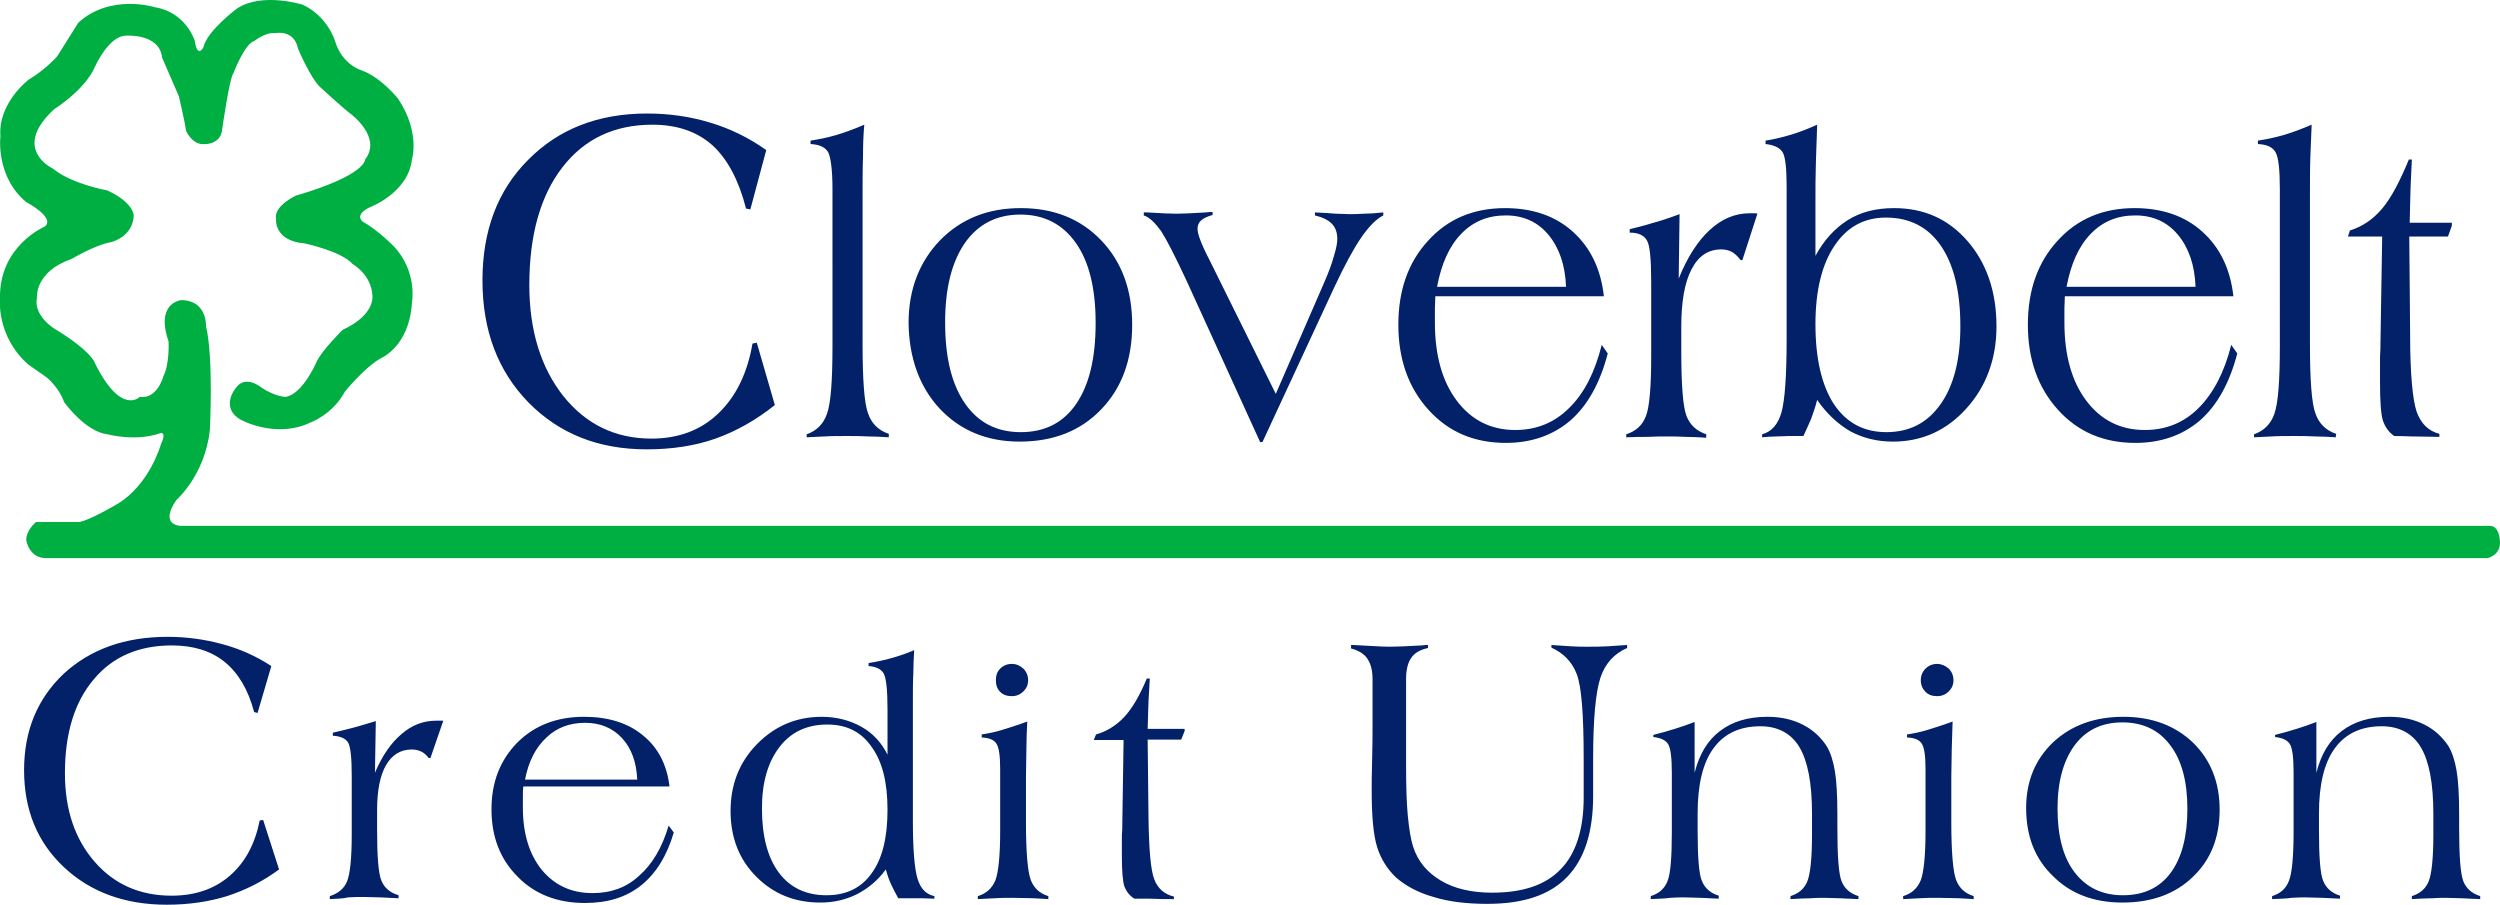 <svg version="1.1" id="Layer_1" xmlns="http://www.w3.org/2000/svg" x="0" y="0" viewBox="0 0 581.4 210.4" xml:space="preserve"><style>.st0{fill:#022169}</style><path class="st0" d="M180.2 94.2c-4.4 3.5-9 6.1-13.8 7.8-4.8 1.7-10.2 2.5-16 2.5-11.2 0-20.3-3.6-27.5-10.9-7.1-7.3-10.7-16.7-10.7-28.4 0-11.5 3.5-20.9 10.6-28 7.1-7.2 16.3-10.8 27.7-10.8 5.1 0 10 .7 14.6 2.1 4.7 1.4 9 3.5 13.1 6.4l-3.7 13.8-1-.2c-1.7-6.6-4.3-11.5-7.8-14.7-3.6-3.2-8.2-4.8-14-4.8-8.8 0-15.8 3.3-20.9 9.9-5.1 6.6-7.7 15.7-7.7 27.4 0 10.6 2.7 19.2 7.9 25.8 5.3 6.6 12.1 9.9 20.5 9.9 6.2 0 11.4-1.9 15.5-5.8s6.8-9.3 8-16.3l1-.2 4.2 14.5zm7.4 7.5v-.7c2.3-.8 3.9-2.4 4.7-4.7.9-2.4 1.3-7.7 1.3-15.8V44c0-4.5-.4-7.4-1-8.6-.7-1.2-2.1-1.8-4.1-1.9v-.8c2-.3 3.9-.7 6-1.3 2-.6 4.2-1.4 6.5-2.4-.2 2.1-.3 4.6-.3 7.4-.1 2.8-.1 6.2-.1 10.2v33.3c0 8.5.4 14 1.3 16.3.8 2.3 2.4 3.9 4.8 4.7v.8c-1.5-.1-3.1-.2-4.8-.2-1.6-.1-3.3-.1-4.9-.1-2.1 0-3.8 0-5.2.1-1.5.1-2.9.1-4.2.2zm36.8-45.2c3.1-4.4 7.4-6.6 12.9-6.6s9.8 2.2 12.9 6.6c3.1 4.4 4.6 10.6 4.6 18.6 0 8.2-1.5 14.4-4.5 18.8s-7.3 6.6-12.9 6.6c-5.6 0-9.9-2.2-13-6.7-3.1-4.5-4.6-10.7-4.6-18.8 0-7.9 1.5-14 4.6-18.5zM218.5 95c4.8 5.1 11 7.7 18.6 7.7 7.9 0 14.2-2.5 19-7.5 4.8-5 7.2-11.5 7.2-19.7 0-8-2.4-14.6-7.2-19.6-4.8-5-11-7.5-18.7-7.5-7.7 0-13.9 2.5-18.8 7.5-4.8 5-7.3 11.4-7.3 19.2.1 8.1 2.5 14.8 7.2 19.9zm74.6 7.9L276 65.4c-2.7-5.8-4.7-9.7-6-11.7-1.4-1.9-2.7-3.2-4-3.6v-.7h.8c3.2.2 5.5.3 6.8.3 1.3 0 3.6-.1 6.8-.3.7-.1 1.2-.1 1.6-.1v.7c-1.1.3-2 .7-2.6 1.2-.6.5-.9 1.2-.9 2 0 .6.2 1.5.6 2.5.4 1.1 1.1 2.7 2.3 5l15.3 30.9 11.3-26c.9-2.1 1.7-4.1 2.2-6 .6-1.9.8-3.2.8-4 0-1.5-.4-2.7-1.3-3.6-.9-.9-2.2-1.5-3.9-1.9v-.7c2.2.1 3.8.2 4.9.3 1.1 0 2 .1 3 .1 1.1 0 2.2 0 3.4-.1 1.2 0 2.7-.1 4.6-.3v.7c-1.6.8-3.3 2.5-5.1 5.1-1.8 2.6-3.9 6.5-6.2 11.4l-16.8 36.2h-.5zm46.7-48.5c2.8-2.9 6.2-4.3 10.4-4.3 4.1 0 7.4 1.5 9.9 4.5s3.9 7 4.1 12.1h-30c1-5.3 2.8-9.4 5.6-12.3zm25.1 40.5c-3.4 3.4-7.6 5.1-12.5 5.1-5.7 0-10.2-2.3-13.6-6.8-3.4-4.5-5.1-10.6-5.1-18.2v-3.3c0-.9.1-1.9.1-2.8H373c-.7-6.3-3.1-11.3-7.2-15-4.1-3.7-9.4-5.5-15.8-5.5-7.3 0-13.3 2.5-17.9 7.6-4.6 5-6.9 11.5-6.9 19.5s2.3 14.6 7 19.8c4.7 5.2 10.7 7.7 18 7.7 6 0 11-1.8 15-5.2 4-3.5 6.9-8.7 8.7-15.6l-1.4-2c-1.6 6.4-4.1 11.3-7.6 14.7zm13.3 6.8v-.7c2.2-.7 3.8-2.1 4.6-4.3.8-2.1 1.2-6.7 1.2-13.8V65.6c0-5.3-.3-8.6-1-9.7-.7-1.2-2-1.8-4-1.8v-.8c1.6-.4 3.3-.8 5.2-1.4 1.9-.5 4-1.2 6.4-2.1l-.2 15c2-5 4.4-8.7 7.2-11.3 2.8-2.6 5.9-3.9 9.3-3.9h1.1c.3 0 .5 0 .7.1l-3.5 10.8h-.4c-.6-.8-1.3-1.5-2-1.9-.7-.4-1.6-.6-2.5-.6-3 0-5.3 1.5-6.9 4.6-1.6 3-2.4 7.5-2.4 13.3v5.8c0 7.9.4 12.9 1.2 15 .8 2.1 2.3 3.5 4.6 4.3v.8c-1.6-.1-3.2-.2-4.7-.2-1.6-.1-3.1-.1-4.6-.1-1.3 0-2.7 0-4.2.1-1.6 0-3.3 0-5.1.1zm48.4-44.5c2.9-4.4 6.9-6.6 12-6.6 5.5 0 9.8 2.2 12.8 6.6 3 4.4 4.5 10.6 4.5 18.7 0 7.7-1.5 13.7-4.6 18.1-3.1 4.4-7.3 6.5-12.6 6.5s-9.3-2.2-12.2-6.5c-2.8-4.3-4.3-10.5-4.3-18.6 0-7.8 1.5-13.9 4.4-18.2zm-13.5 44.3c1.1 0 2.1-.1 3-.1h3.3c.6-1.3 1.2-2.6 1.8-4 .5-1.4 1-2.8 1.4-4.4 2.2 3.2 4.8 5.6 7.7 7.3 3 1.6 6.3 2.4 9.9 2.4 6.8 0 12.5-2.6 17.1-7.7 4.6-5.1 7-11.5 7-19.1 0-8.1-2.3-14.7-6.7-19.8-4.5-5.2-10.2-7.7-17.1-7.7-4.2 0-7.8.9-10.8 2.8-3 1.9-5.5 4.6-7.5 8.3V47.2c0-3.3 0-6.4.1-9.3.1-2.9.2-5.8.3-8.9-2 .9-4 1.7-6 2.3-2 .6-4 1.1-6 1.4v.8c1.9.2 3.2.8 3.9 1.8.7 1 1 3.8 1 8.2v35.1c0 8.7-.4 14.4-1.2 17.3-.8 2.8-2.3 4.5-4.5 5.1v.7c1.1-.1 2.2-.2 3.3-.2zm73.1-47.1c2.8-2.9 6.2-4.3 10.4-4.3 4.1 0 7.4 1.5 9.9 4.5s3.9 7 4.1 12.1h-30c1-5.3 2.8-9.4 5.6-12.3zm25.1 40.5c-3.4 3.4-7.6 5.1-12.5 5.1-5.7 0-10.2-2.3-13.6-6.8-3.4-4.5-5.1-10.6-5.1-18.2v-3.3c0-.9.1-1.9.1-2.8h39.2c-.7-6.3-3.1-11.3-7.2-15-4.1-3.7-9.4-5.5-15.8-5.5-7.3 0-13.3 2.5-17.9 7.6-4.6 5-6.9 11.5-6.9 19.5s2.3 14.6 7 19.8c4.7 5.2 10.7 7.7 18 7.7 6 0 11-1.8 15-5.2 4-3.5 6.9-8.7 8.7-15.6l-1.4-2c-1.6 6.4-4.2 11.3-7.6 14.7zm12.9 6.8v-.7c2.3-.8 3.9-2.4 4.7-4.7.9-2.4 1.3-7.7 1.3-15.8V44c0-4.5-.3-7.4-1-8.6-.7-1.2-2-1.8-4.1-1.9v-.8c2-.3 3.9-.7 6-1.3 2-.6 4.2-1.4 6.5-2.4-.1 2.1-.2 4.6-.3 7.4-.1 2.8-.1 6.2-.1 10.2v33.3c0 8.5.4 14 1.3 16.3.8 2.3 2.4 3.9 4.8 4.7l-.1.8c-1.5-.1-3.1-.2-4.8-.2-1.6-.1-3.3-.1-4.9-.1-2.1 0-3.8 0-5.2.1-1.4.1-2.8.1-4.1.2zM546 55.1l.5-1.5c2.9-.9 5.4-2.6 7.5-5.1 2.1-2.5 4.1-6.3 6.2-11.4h.7c-.1 1.9-.2 4.1-.3 6.5-.1 2.5-.1 5.2-.2 8.2h9.8v.7l-.9 2.5h-9l.2 23c0 9 .6 15 1.5 17.7 1 2.8 2.7 4.5 5.3 5.2v.7c-1.8 0-3.9-.1-6.3-.1-2.4-.1-3.8-.1-4.2-.1-1.3-.9-2.1-2.1-2.6-3.5-.5-1.5-.7-4.5-.7-8.9v-6.1c.1-1.2.1-2.2.1-3.1L554 55h-8z"/><path d="M41.6 22.4s1.4 6 1.7 8.1c0 0 1.2 2.7 3.5 3 0 0 4.6.6 4.9-3.6 0 0 1.7-12 2.6-12.9 0 0 2.6-6.9 4.9-7.5 0 0 2.6-2.1 4.9-1.8 0 0 4.3-.9 5.2 3.6 0 0 2.9 6.9 5.2 9 0 0 5.2 4.8 7.2 6.3 0 0 7.2 5.4 3.2 10.5 0 0 .3 3.6-16.1 8.4 0 0-5.2 2.4-4.6 5.4 0 0-.6 5.1 6.6 5.7 0 0 8.6 1.8 11.2 4.8 0 0 4.3 2.4 4.6 7.2 0 0 .9 4.5-6.9 8.1 0 0-4.9 4.8-6.1 7.5 0 0-3.2 7.5-7.2 8.1 0 0-2.3 0-5.5-2.1 0 0-3.5-3-5.8-.3s-2.6 6.3 1.7 8.1c0 0 7.8 3.9 15.3.3 0 0 5.2-1.8 8.1-7.2 0 0 4.6-5.7 8.4-7.8 0 0 6.6-2.7 7.2-12.9 0 0 1.4-7.2-4.3-13.2 0 0-3.5-3.6-7.2-5.7 0 0-2-1.5 1.7-3.3 0 0 8.9-3.3 9.8-11.1 0 0 2-6.3-3.2-14.1 0 0-3.7-4.8-8.4-6.6 0 0-4.6-1.2-6.3-6.9 0 0-1.7-5.7-7.5-8.4 0 0-9.5-3-15.3.9 0 0-6.9 5.1-7.8 9 0 0-1.4 2.7-2-1.5 0 0-2-6.6-9.2-7.8 0 0-10.4-3.3-17.9 3.6 0 0-1.7 2.7-4.9 7.8 0 0-2.6 3-6.6 5.4 0 0-7.2 5.4-6.6 13.2 0 0-1.2 9.3 6 15.3 0 0 6.9 3.6 4.3 5.7 0 0-10.7 4.5-10.4 16.8 0 0-.9 8.7 6.6 15.3l4.3 3s2.9 2.4 4 5.7c0 0 4.9 6.9 10.1 7.5 0 0 6.6 1.8 12.4-.3 0 0 1.4-.3 0 2.7 0 0-2.6 9.3-10.1 13.8 0 0-6.6 3.9-8.9 4.2h-10s-2.3 1.8-2.3 4.2c0 0 .6 4.2 4.6 4.2h567.8s2.9-.6 2.9-3.6c0 0 0-3.9-2.3-3.9h-537s-5.2 0-1.1-6c0 0 6.6-5.7 7.8-16.2 0 0 .9-16.8-.9-24.3 0 0 .3-6-5.8-6 0 0-6 .6-2.9 9.6 0 0 .3 5.1-1.2 8.1 0 0-1.4 5.4-5.5 4.8 0 0-4.3 4.5-10.4-7.8 0 0-.6-2.7-9.5-8.1 0 0-4.9-3-4-7.2 0 0-.6-6 8.1-9 0 0 5.5-3.3 9.2-3.9 0 0 4.9-1.2 5.2-6 0 0 .3-3-6.1-6 0 0-8.4-1.5-12.7-5.1 0 0-9.8-4.5.3-13.8 0 0 7.2-4.5 9.5-9.9 0 0 3.2-7.2 7.2-7.2 0 0 7.8-.6 8.4 5.1l3.9 9z" fill="#00af41"/><path class="st0" d="M64.9 202.2c-3.8 2.8-7.8 4.8-12.1 6.2-4.2 1.3-8.9 2-14 2-9.7 0-17.7-2.9-23.9-8.7-6.2-5.8-9.3-13.3-9.3-22.6 0-9.2 3.1-16.6 9.2-22.4C21 151 29 148.1 39 148.1c4.4 0 8.7.6 12.7 1.7 4.1 1.1 7.9 2.8 11.4 5.1l-3.2 10.9-.8-.2c-1.4-5.3-3.7-9.1-6.9-11.7-3.1-2.5-7.2-3.8-12.2-3.8-7.7 0-13.8 2.6-18.2 7.9-4.5 5.3-6.7 12.6-6.7 21.8 0 8.5 2.3 15.3 6.9 20.6 4.6 5.3 10.6 7.9 17.9 7.9 5.4 0 9.9-1.5 13.5-4.6 3.6-3.1 5.9-7.4 7-12.9l.8-.1 3.7 11.5zm11.8 6.9v-.7c1.9-.6 3.3-1.7 4-3.4.7-1.7 1.1-5.3 1.1-10.9v-13.7c0-4.3-.3-6.9-.9-7.8-.6-.9-1.8-1.4-3.5-1.5v-.7c1.4-.3 2.9-.7 4.5-1.1 1.6-.4 3.4-1 5.5-1.6l-.2 12c1.7-4 3.8-7 6.2-9 2.4-2.1 5.1-3.1 8.1-3.1h1.6l-3 8.7h-.4c-.5-.7-1.1-1.2-1.7-1.5-.6-.3-1.4-.5-2.2-.5-2.6 0-4.6 1.2-6 3.6-1.4 2.4-2.1 5.9-2.1 10.5v4.6c0 6.2.3 10.1 1 11.8.7 1.7 2 2.8 4 3.4v.7c-1.4-.1-2.8-.1-4.1-.2-1.3 0-2.7-.1-4-.1-1.1 0-2.3 0-3.7.1-1.1.3-2.6.3-4.2.4zm78.8-17.1l1.2 1.6c-1.6 5.4-4.1 9.5-7.6 12.3-3.5 2.8-7.8 4.1-13.1 4.1-6.3 0-11.6-2-15.6-6.1-4.1-4.1-6.1-9.3-6.1-15.7 0-6.3 2-11.4 6-15.5 4-4 9.2-6 15.5-6 5.6 0 10.2 1.4 13.7 4.3 3.6 2.9 5.6 6.9 6.2 11.9h-34c-.1.8-.1 1.5-.1 2.3v2.6c0 6.1 1.5 10.9 4.4 14.5 3 3.6 6.9 5.4 11.8 5.4 4.3 0 7.9-1.3 10.8-4 3.1-2.7 5.4-6.6 6.9-11.7zm-33.4-10.7h26.1c-.2-4-1.3-7.2-3.5-9.6-2.2-2.4-5.1-3.6-8.6-3.6-3.6 0-6.6 1.1-9 3.4-2.5 2.3-4.2 5.6-5 9.8zm84.3-15.5v-.8c0-4.5-.3-7.3-.9-8.4-.6-1-1.8-1.6-3.5-1.7v-.7c1.9-.3 3.8-.7 5.5-1.2 1.8-.5 3.5-1.1 5.1-1.8-.1 1.9-.2 3.7-.2 5.5-.1 1.8-.1 4-.1 6.5V191c0 6.7.4 11.2 1.1 13.4.7 2.3 2 3.6 3.9 4v.6c-.9 0-1.8-.1-2.8-.1h-5.6c-.6-1.1-1.2-2.2-1.7-3.3-.5-1.1-.9-2.3-1.2-3.4-1.8 2.5-4.1 4.4-6.6 5.7-2.6 1.3-5.4 2-8.6 2-6 0-10.9-2-14.9-6s-6-9.1-6-15.3c0-6.1 2-11.3 6.1-15.5 4.1-4.2 9.1-6.4 15.1-6.4 3.4 0 6.5.8 9.2 2.3 2.7 1.5 4.7 3.7 6.1 6.5v-9.7zm-14 2.7c-4.7 0-8.4 1.7-11.1 5.2-2.7 3.5-4.1 8.2-4.1 14.3 0 6.4 1.3 11.4 3.9 14.9 2.6 3.5 6.3 5.3 11.1 5.3 4.6 0 8.1-1.7 10.5-5.1 2.5-3.4 3.7-8.3 3.7-14.8 0-6.3-1.2-11.2-3.7-14.6-2.4-3.5-5.8-5.2-10.3-5.2zm35 40.6v-.7c2-.6 3.3-1.8 4.1-3.7.7-1.9 1.1-5.7 1.1-11.5v-14.4c0-3.1-.3-5-.9-5.9-.6-.9-1.7-1.3-3.4-1.4v-.7c1.4-.2 2.9-.5 4.6-1 1.6-.5 3.6-1.1 6-2-.1 2.1-.2 4.3-.2 6.4 0 2.1-.1 4.2-.1 6.4v10.7c0 6.9.4 11.4 1.1 13.3.7 1.9 2.1 3.2 4.1 3.8v.7c-1.1-.1-2.2-.1-3.4-.2-1.2 0-2.8-.1-4.9-.1-1.6 0-3 0-4.2.1-1.4.1-2.6.1-3.9.2zm4.2-50.9c0-1.1.3-2 1-2.7.7-.7 1.6-1.1 2.7-1.1s1.9.4 2.7 1.1c.7.7 1.1 1.6 1.1 2.7s-.4 1.9-1.1 2.6c-.7.7-1.6 1.1-2.7 1.1s-2-.3-2.7-1c-.7-.7-1-1.6-1-2.7zm22.8 13.8l.5-1.2c2.5-.7 4.7-2.1 6.5-4 1.8-1.9 3.6-4.9 5.3-9h.7c-.1 1.5-.2 3.2-.3 5.2-.1 1.9-.1 4.1-.2 6.5h8.6v.5l-.8 2h-7.8l.2 18.3c.1 7.2.5 11.9 1.3 14.1.8 2.2 2.4 3.6 4.6 4.1v.6c-1.6 0-3.4 0-5.5-.1h-3.7c-1.1-.7-1.8-1.6-2.3-2.8-.4-1.2-.6-3.6-.6-7.2v-4.8c.1-.9.1-1.7.1-2.4l.3-19.7h-6.9zm59.8-21.2v-.8h.5c3.9.2 6.7.4 8.5.4 1.5 0 4-.1 7.4-.3.7-.1 1.2-.1 1.5-.1v.7c-1.8.4-3.1 1.1-3.9 2.3-.8 1.1-1.2 2.8-1.2 4.9v19.8c0 4.9.1 8.9.4 12 .3 3.1.7 5.5 1.2 7.1 1.1 3.5 3.3 6.1 6.5 8 3.2 1.9 7.2 2.8 11.9 2.8 7.2 0 12.5-1.8 16-5.5 3.5-3.6 5.3-9.2 5.3-16.6v-9.2c0-10.1-.5-16.6-1.6-19.5-1.1-2.9-3.1-4.9-5.9-6.2v-.6c1.6.1 3.1.2 4.5.3 1.4.1 2.6.1 3.7.1 1.7 0 3.4 0 4.9-.1l4.5-.3v.7c-3 1.3-5.1 3.6-6.2 6.9-1.1 3.3-1.7 9.6-1.7 18.8v8.7c0 8.4-2 14.7-6.1 18.9-4.1 4.2-10.2 6.2-18.5 6.2-4.8 0-9-.5-12.5-1.6-3.6-1-6.5-2.6-8.7-4.5-2-1.9-3.5-4.2-4.4-7-.9-2.8-1.3-7.2-1.3-13.3 0-1.2 0-3.6.1-7.1.1-3.5.1-6.4.1-8.7v-10c0-2.1-.4-3.6-1.2-4.8-.7-1.1-2-1.9-3.8-2.4zm69.7 58.3v-.7c1.9-.6 3.2-1.7 3.9-3.5.7-1.7 1-5.5 1-11.4v-13.8c0-3.6-.3-5.8-.9-6.7-.6-.9-1.7-1.4-3.4-1.6v-.5c1.7-.4 3.4-.9 5-1.4 1.6-.5 3.1-1 4.6-1.6v11.8c1.1-4.3 3-7.5 5.9-9.7 2.9-2.2 6.5-3.3 11.1-3.3 3 0 5.7.6 8.1 1.8 2.4 1.2 4.2 2.9 5.6 5 .9 1.5 1.5 3.4 1.9 5.7.4 2.3.6 5.7.6 10.1v3.1c0 6.7.3 10.9 1 12.6.7 1.7 2 2.8 3.9 3.4v.7c-1.5-.1-2.9-.1-4.3-.2-1.3 0-2.6-.1-3.7-.1-.8 0-1.8 0-3.1.1-1.3 0-2.9.1-4.7.2v-.7c1.9-.6 3.2-1.7 3.9-3.4.7-1.7 1.1-5.3 1.1-10.9v-4.9c0-7.1-1-12.2-2.9-15.4-1.9-3.2-5-4.9-9.1-4.9-4.8 0-8.4 1.7-10.9 5.1-2.5 3.4-3.7 8.5-3.7 15.2v3.8c0 6.3.3 10.3 1 11.9.7 1.7 2 2.8 3.9 3.4v.7c-1.4-.1-2.8-.1-4.1-.2-1.3 0-2.6-.1-3.9-.1-.9 0-2 0-3.3.1-1.3.2-2.8.2-4.5.3zm58.7 0v-.7c2-.6 3.3-1.8 4.1-3.7.7-1.9 1.1-5.7 1.1-11.5v-14.4c0-3.1-.3-5-.9-5.9-.6-.9-1.7-1.3-3.4-1.4v-.7c1.4-.2 2.9-.5 4.6-1 1.6-.5 3.6-1.1 6-2-.1 2.1-.1 4.3-.2 6.4 0 2.1-.1 4.2-.1 6.4v10.7c0 6.9.4 11.4 1.1 13.3.7 1.9 2.1 3.2 4.1 3.8v.7c-1.1-.1-2.2-.1-3.4-.2-1.2 0-2.9-.1-4.9-.1-1.6 0-3 0-4.3.1-1.3.1-2.5.1-3.8.2zm4.1-50.9c0-1.1.4-2 1.1-2.7.7-.7 1.6-1.1 2.7-1.1 1 0 1.9.4 2.7 1.1.7.7 1.1 1.6 1.1 2.7s-.4 1.9-1.1 2.6c-.7.7-1.6 1.1-2.7 1.1s-2-.3-2.7-1c-.7-.7-1.1-1.6-1.1-2.7zm24.5 29.7c0-6.2 2.1-11.3 6.3-15.3 4.2-3.9 9.6-5.9 16.3-5.9 6.6 0 12 2 16.2 6 4.1 4 6.2 9.2 6.2 15.6 0 6.5-2.1 11.7-6.2 15.6-4.1 4-9.6 6-16.4 6-6.6 0-12-2-16.1-6.1-4.3-4.1-6.3-9.4-6.3-15.9zm7.3.1c0 6.4 1.3 11.4 4 14.9s6.4 5.3 11.2 5.3c4.8 0 8.5-1.7 11.1-5.2 2.6-3.5 3.9-8.5 3.9-14.9 0-6.3-1.3-11.3-4-14.8-2.6-3.5-6.3-5.3-11.1-5.3s-8.5 1.8-11.1 5.3c-2.6 3.5-4 8.4-4 14.7zm49.9 21.1v-.7c1.9-.6 3.2-1.7 3.9-3.5.7-1.7 1.1-5.5 1.1-11.4v-13.8c0-3.6-.3-5.8-.9-6.7-.6-.9-1.7-1.4-3.4-1.6v-.5c1.7-.4 3.4-.9 5-1.4 1.6-.5 3.1-1 4.6-1.6v11.8c1.1-4.3 3-7.5 5.9-9.7 2.9-2.2 6.5-3.3 11.1-3.3 3 0 5.7.6 8.1 1.8 2.4 1.2 4.2 2.9 5.6 5 .9 1.5 1.5 3.4 1.9 5.7.4 2.3.6 5.7.6 10.1v3.1c0 6.7.3 10.9 1 12.6.7 1.7 2 2.8 3.9 3.4v.7c-1.5-.1-2.9-.1-4.3-.2-1.3 0-2.6-.1-3.8-.1-.8 0-1.8 0-3.1.1-1.3 0-2.9.1-4.7.2v-.7c1.9-.6 3.2-1.7 3.9-3.4.7-1.7 1.1-5.3 1.1-10.9v-4.9c0-7.1-1-12.2-2.9-15.4-1.9-3.2-5-4.9-9.1-4.9-4.8 0-8.4 1.7-10.9 5.1-2.5 3.4-3.7 8.5-3.7 15.2v3.8c0 6.3.3 10.3 1 11.9.7 1.7 2 2.8 3.9 3.4v.7c-1.4-.1-2.8-.1-4.1-.2-1.3 0-2.6-.1-3.9-.1-.9 0-2 0-3.3.1-1.2.2-2.7.2-4.5.3z"/></svg>